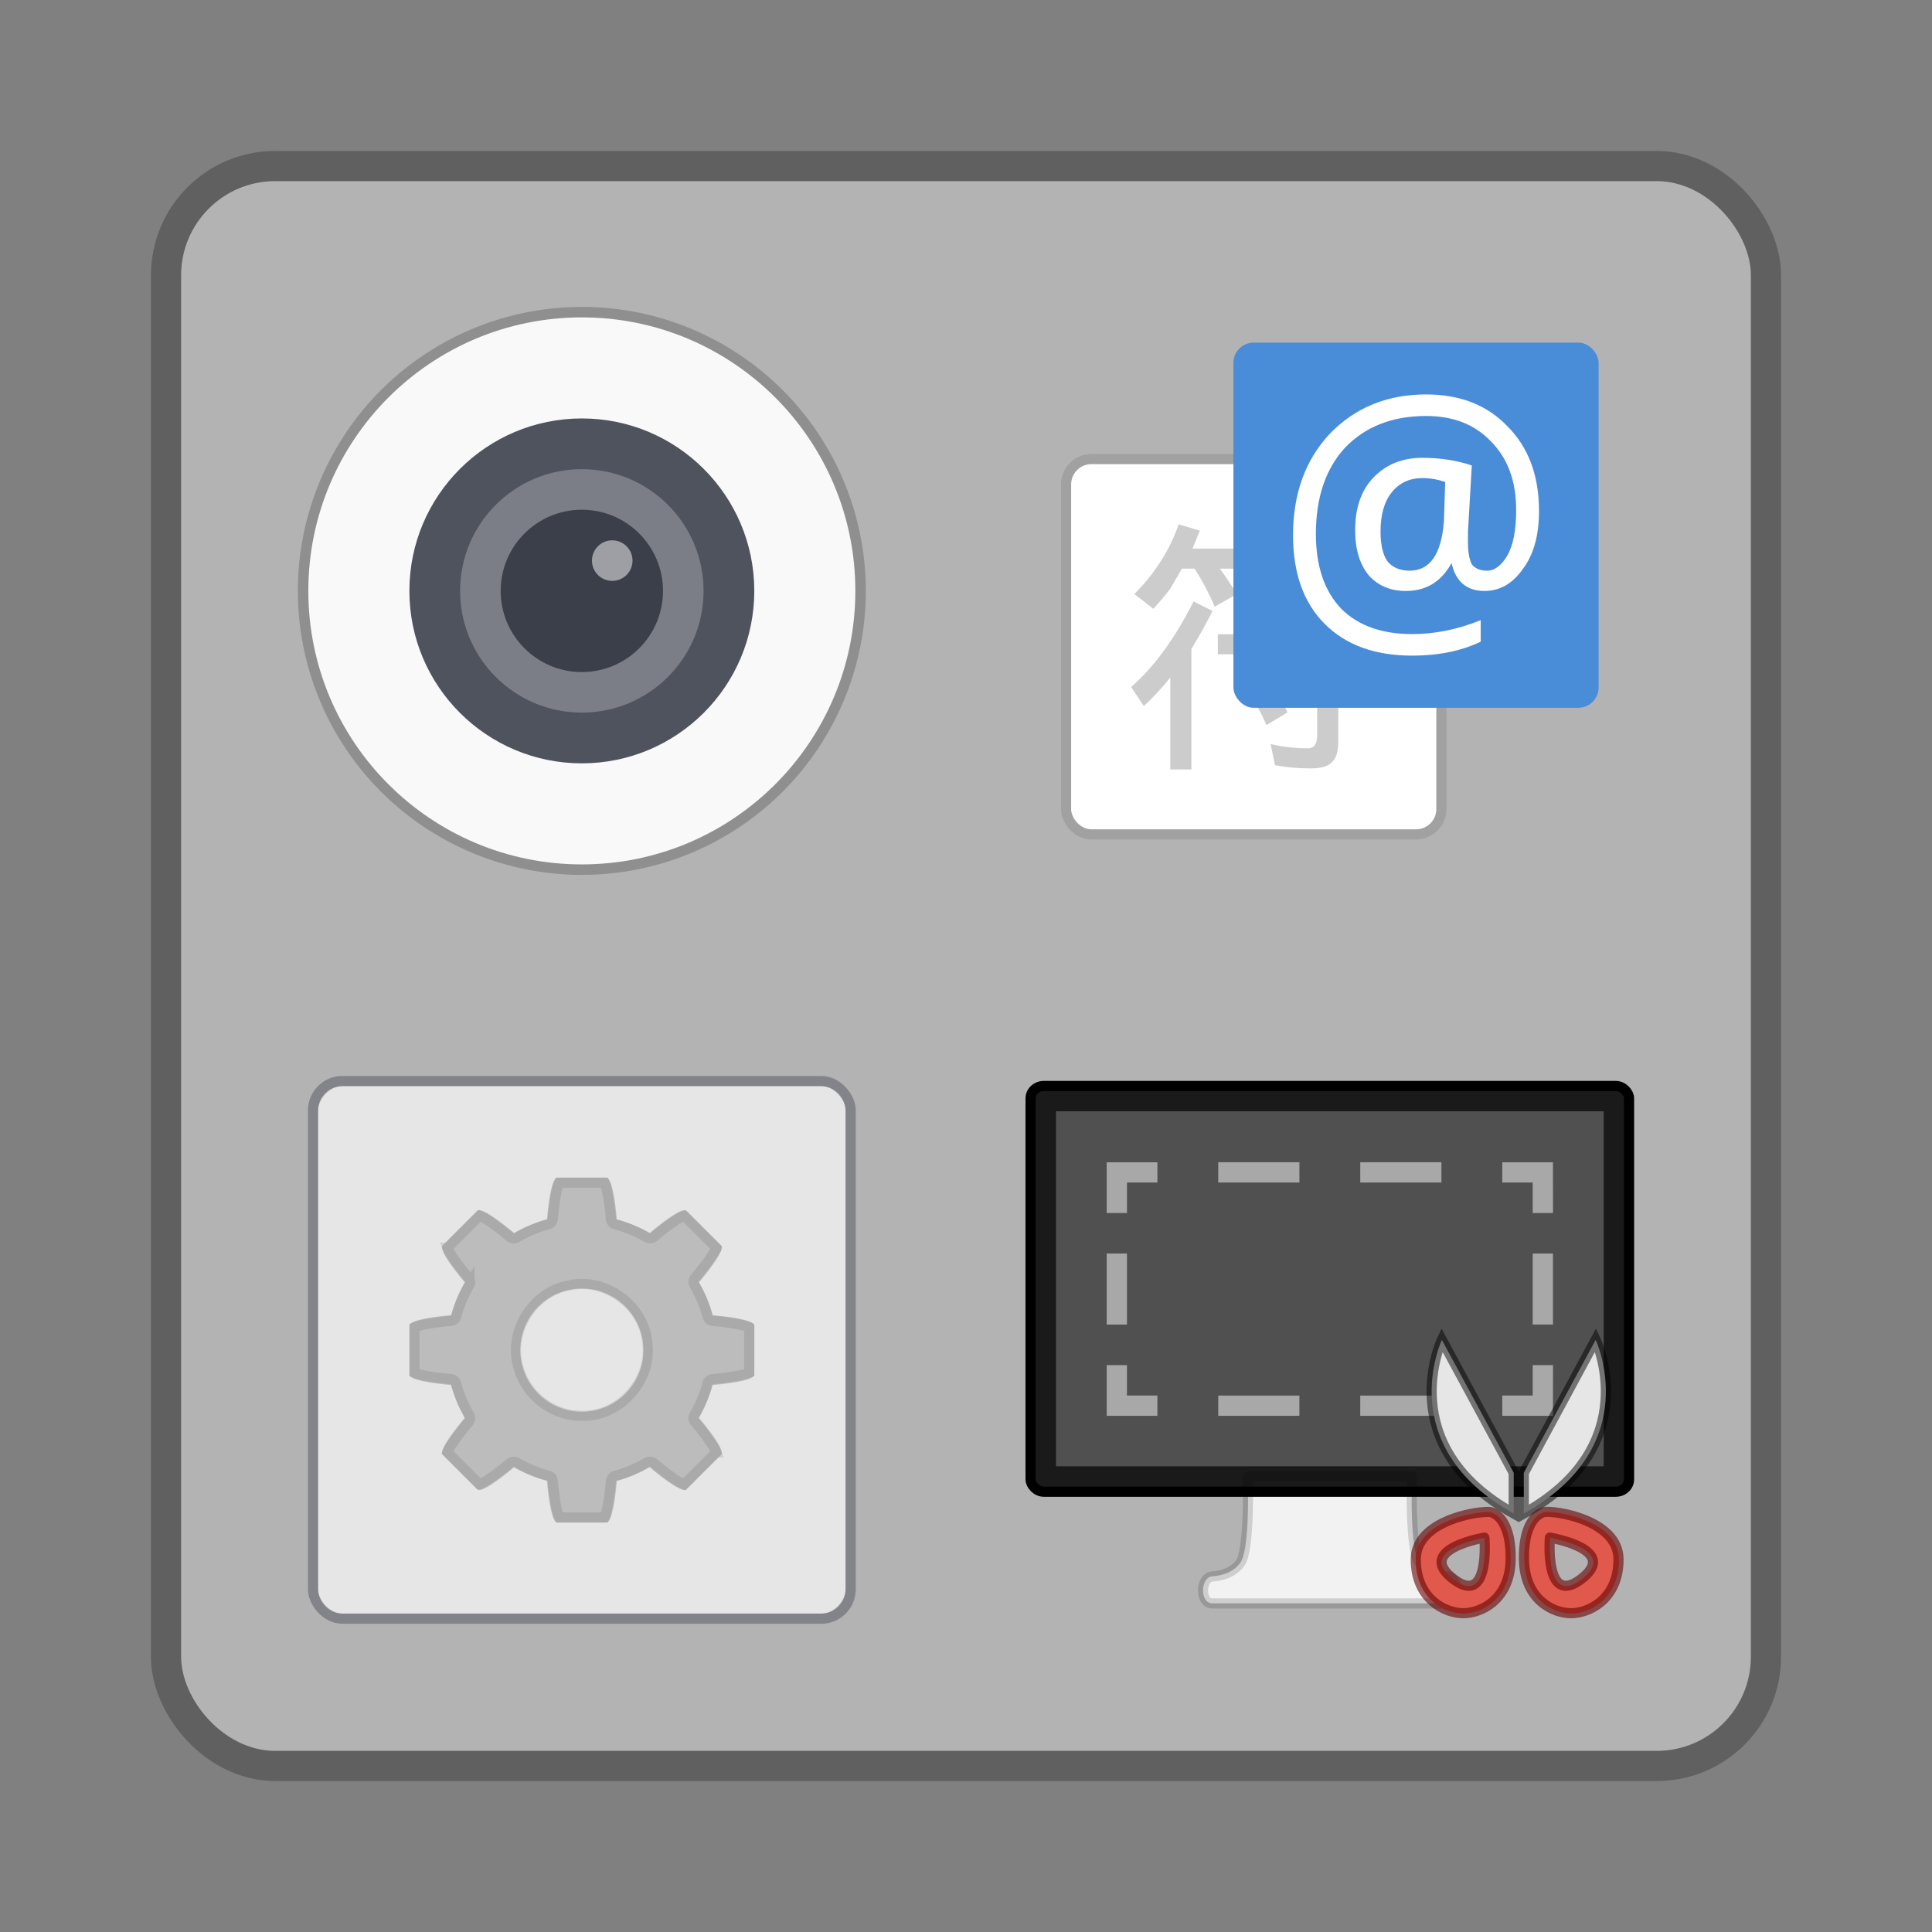 <?xml version="1.0" encoding="UTF-8"?>
<svg width="64" height="64" version="1.1" viewBox="0 0 64 64" xmlns="http://www.w3.org/2000/svg" xmlns:cc="http://creativecommons.org/ns#" xmlns:dc="http://purl.org/dc/elements/1.1/" xmlns:rdf="http://www.w3.org/1999/02/22-rdf-syntax-ns#">
 <rect x="0" y="0" width="64" height="64" fill="#808080" stroke="none"/>
 <rect x="6" y="6" width="52" height="52" rx="3.118" ry="3.118" fill="#b3b3b3" opacity=".9" stroke="#5c5c5c" stroke-linecap="round" stroke-linejoin="round" stroke-width="1.999" paint-order="markers stroke fill"/>
 <rect x="6" y="6" width="52" height="52" rx="3.118" ry="3.118" fill="#b3b3b3" stroke-width="3.78" paint-order="markers stroke fill"/>
 <g transform="translate(.245 .981)">
  <g transform="matrix(1.27 0 0 1.27 8.276 -347.84)" paint-order="stroke markers fill">
   <circle cx="8.467" cy="288.53" r="7.408" opacity=".2"/>
   <circle cx="8.467" cy="288.53" r="7.134" fill="#f9f9f9"/>
   <circle cx="8.467" cy="288.53" r="4.498" fill="#4f535d"/>
   <circle cx="8.467" cy="288.53" r="3.175" fill="#fff" opacity=".25"/>
   <circle cx="8.467" cy="288.53" r="2.117" fill="#3a3f4a"/>
   <circle cx="9.26" cy="287.74" r=".529" fill="#fff" opacity=".5"/>
  </g>
  <g transform="matrix(1.27 0 0 1.27 32.886 -347.67)">
   <rect x="1.852" y="285.09" width="9.525" height="9.525" rx=".529" ry=".529" fill="#fff" opacity=".1" stroke="#000" stroke-width=".529" paint-order="stroke markers fill"/>
   <rect x="1.852" y="285.09" width="9.525" height="9.525" rx=".529" ry=".529" fill="#fff" paint-order="stroke markers fill"/>
   <g aria-label="语">
    <path d="m4.658 286.66 0.551 0.165-0.193 0.468h1.681v0.524h-0.964q0.22 0.303 0.44 0.661l-0.578 0.331q-0.22-0.524-0.524-0.992h-0.33l-0.304 0.523q-0.165 0.22-0.44 0.524l-0.497-0.386q0.8-0.799 1.158-1.819zm2.866 0 0.524 0.165q-0.083 0.248-0.193 0.468h1.957v0.524h-1.158q0.193 0.275 0.358 0.551l-0.496 0.303q-0.22-0.44-0.496-0.854h-0.413q-0.386 0.661-0.717 0.992l-0.496-0.358q0.772-0.772 1.13-1.792zm-2.48 2.011 0.496 0.248q-0.248 0.496-0.552 0.992v3.142h-0.55v-2.397q-0.331 0.413-0.69 0.744l-0.33-0.496q0.909-0.8 1.626-2.233zm0.634 0.855h2.59v-0.69h0.551v0.69h0.965v0.523h-0.964v2.26q0 0.414-0.165 0.551-0.138 0.166-0.551 0.166-0.496 0-0.937-0.083l-0.11-0.551q0.468 0.11 0.964 0.11 0.248 0 0.248-0.33v-2.123h-2.59zm0.992 0.771q0.496 0.579 0.827 1.268l-0.552 0.33q-0.275-0.66-0.799-1.267z" fill="#ccc" font-family="sans-serif" font-size="7.056px" font-weight="400" letter-spacing="0" word-spacing="0" aria-label="符"/>
   </g>
   <rect x="6.085" y="281.92" width="9.525" height="9.525" rx=".529" ry=".529" fill="#498cd8" paint-order="stroke markers fill"/>
   <path d="m11.774 287.67q-0.397 0.728-1.19 0.728-0.596 0-0.96-0.397-0.364-0.43-0.364-1.19 0-0.86 0.463-1.356 0.497-0.53 1.29-0.53 0.695 0 1.29 0.199l-0.1 1.72v0.297q0 0.364 0.1 0.563 0.132 0.165 0.397 0.165 0.298 0 0.53-0.397 0.23-0.397 0.23-1.19 0-1.125-0.66-1.787-0.63-0.661-1.688-0.661-1.322 0-2.116 0.827-0.76 0.827-0.76 2.249 0 1.257 0.66 1.951 0.662 0.662 1.853 0.662 0.893 0 1.786-0.364v0.562q-0.761 0.364-1.786 0.364-1.456 0-2.282-0.827-0.827-0.827-0.827-2.315 0-1.62 0.959-2.646 0.992-1.025 2.513-1.025 1.323 0 2.117 0.827 0.827 0.826 0.827 2.215 0 0.96-0.43 1.522-0.397 0.562-0.992 0.562-0.695 0-0.86-0.728zm-0.165-2.116q-0.298-0.1-0.596-0.1-0.496 0-0.793 0.364-0.298 0.364-0.298 1.026 0 0.496 0.165 0.76 0.199 0.265 0.596 0.265 0.793 0 0.893-1.29z" fill="#fff" font-family="sans-serif" font-size="8.467px" font-weight="400" letter-spacing="0" word-spacing="0" aria-label="@"/>
  </g>
  <g transform="matrix(1.27 0 0 1.27 33.055 -323.21)">
   <path d="m6.329 292.5s0.05 1.634-0.197 1.985c-0.246 0.35-0.736 0.354-0.736 0.354-0.314 0.037-0.317 0.704 0 0.704h6.141c0.317 0 0.315-0.668 0-0.704 0 0-0.49-4e-3 -0.736-0.354s-0.196-1.985-0.196-1.985z" fill="#f2f2f2" overflow="visible"/>
   <rect x=".661" y="282.05" width="15.61" height="10.583" rx=".347" ry=".321" fill="#1a1a1a" stroke="#000" stroke-dashoffset=".5" stroke-linecap="round" stroke-linejoin="round" stroke-width=".265"/>
   <path d="m1.323 282.71h14.287v9.26h-14.287z" fill="#505050"/>
   <path d="m6.329 292.24s0.05 1.898-0.197 2.249c-0.246 0.35-0.736 0.354-0.736 0.354-0.314 0.037-0.317 0.704 0 0.704h6.141c0.317 0 0.315-0.668 0-0.704 0 0-0.49-4e-3 -0.736-0.354s-0.196-2.25-0.196-2.25z" color="#000000" fill="none" opacity=".15" overflow="visible" stroke="#000" stroke-dashoffset=".5" stroke-linecap="round" stroke-linejoin="round" stroke-width=".264"/>
   <path d="m2.646 284.04h1.323v0.529h-1.323zm0 0.529h0.529v0.794h-0.529zm2.91-0.53h2.117v0.529h-2.117zm3.704 0h2.117v0.529h-2.117zm-6.085 2.382v1.852h-0.529v-1.852zm11.112-2.381h-1.323v0.529h1.323zm0 0.529h-0.529v0.794h0.53zm0 1.852v1.852h-0.529v-1.852zm-11.641 4.233h1.323v-0.53h-1.323zm0-0.53h0.529v-0.793h-0.529zm2.91 0.53h2.117v-0.529h-2.117zm3.704 0h2.117v-0.529h-2.117zm5.027 0h-1.323v-0.53h1.323zm0-0.53h-0.529v-0.793h0.53z" fill="#a8a8a8" fill-rule="evenodd" paint-order="fill markers stroke"/>
   <path d="m13.263 292.14-1.874-3.467s-1.31 2.76 1.874 4.529z" fill="#e6e6e6"/>
   <path d="m13.263 292.14-1.874-3.467s-1.31 2.76 1.874 4.529z" fill="none" opacity=".5" stroke="#000" stroke-width=".265"/>
   <path d="m13.526 292.14 1.874-3.467s1.31 2.76-1.874 4.529z" fill="#e6e6e6"/>
   <path d="m13.526 292.14 1.874-3.467s1.31 2.76-1.874 4.529z" fill="none" opacity=".5" stroke="#000" stroke-width=".265"/>
   <g color="#000000">
    <path d="m12.499 293.17c-0.488 0.026-1.792 0.323-1.792 1.234 0 1.04 0.775 1.406 1.238 1.406 0.464 0 1.22-0.35 1.239-1.406 0.014-0.842-0.287-1.182-0.529-1.234a0.78 0.78 0 0 0-0.156 0zm1.568 0c-0.242 0.052-0.543 0.392-0.528 1.234 0.018 1.055 0.766 1.406 1.23 1.406 0.463 0 1.238-0.365 1.238-1.406s-1.698-1.286-1.94-1.234zm-1.568 0.666s0.156 1.8-0.793 1.094c-1.056-0.786 0.793-1.094 0.793-1.094zm1.717 0s1.856 0.308 0.8 1.094c-0.949 0.707-0.8-1.094-0.8-1.094z" fill="#e1594d" overflow="visible"/>
    <path transform="matrix(.264 0 0 .263 -.017 279.85)" d="m47.406 50.625c-1.845 0.098-6.781 1.226-6.781 4.688 0 3.956 2.933 5.343 4.688 5.343 1.754 0 4.619-1.332 4.687-5.343 0.054-3.198-1.085-4.491-2-4.688-0.114-0.025-0.33-0.014-0.594 0zm5.907 0c-0.916 0.197-2.055 1.49-2 4.688 0.068 4.01 2.901 5.343 4.656 5.343 1.754 0 4.687-1.387 4.687-5.343 0-3.957-6.428-4.885-7.343-4.688zm-5.907 2.531s0.594 6.843-3 4.157c-3.996-2.987 3-4.157 3-4.157zm6.469 0s7.027 1.17 3.031 4.157c-3.593 2.686-3.031-4.157-3.031-4.157z" fill="none" opacity=".6" overflow="visible" stroke="#640000" stroke-linecap="round" stroke-linejoin="round" stroke-width="1.004"/>
   </g>
  </g>
  <g transform="matrix(1.27 0 0 1.27 8.277 -322.7)">
   <rect transform="scale(1,-1)" x="1.587" y="-295.41" width="13.758" height="13.758" rx=".637" ry=".637" fill="#e6e6e6" overflow="visible"/>
   <rect x="1.455" y="281.52" width="14.023" height="14.023" rx=".765" ry=".765" fill="none" opacity=".5" overflow="visible" stroke="#555761" stroke-linecap="round" stroke-linejoin="round" stroke-width=".265"/>
   <path d="m7.824 284.04c-0.116 0-0.212 0.447-0.268 1.085a3.534 3.534 0 0 0-0.854 0.36c-0.494-0.414-0.88-0.664-0.961-0.582l-0.91 0.91c-0.081 0.081 0.168 0.467 0.582 0.96a3.534 3.534 0 0 0-0.356 0.854c-0.64 0.057-1.088 0.153-1.088 0.269v1.285c0 0.116 0.446 0.212 1.085 0.268a3.534 3.534 0 0 0 0.357 0.856c-0.412 0.493-0.661 0.877-0.58 0.96l0.91 0.908c0.082 0.082 0.466-0.166 0.957-0.578a3.534 3.534 0 0 0 0.858 0.353c0.056 0.64 0.152 1.088 0.268 1.088h1.286c0.116 0 0.212-0.446 0.269-1.085a3.534 3.534 0 0 0 0.854-0.359c0.493 0.414 0.879 0.663 0.96 0.581l0.91-0.909c0.082-0.082-0.168-0.467-0.581-0.96a3.534 3.534 0 0 0 0.355-0.855c0.64-0.056 1.089-0.152 1.089-0.268v-1.285c0-0.116-0.447-0.212-1.085-0.269a3.534 3.534 0 0 0-0.358-0.856c0.412-0.492 0.662-0.877 0.58-0.959l-0.91-0.909c-0.081-0.082-0.465 0.167-0.957 0.579a3.534 3.534 0 0 0-0.857-0.354c-0.057-0.64-0.153-1.088-0.269-1.088zm0.643 2.892a1.606 1.606 0 0 1 1.606 1.606 1.606 1.606 0 0 1-1.606 1.607 1.606 1.606 0 0 1-1.607-1.607 1.606 1.606 0 0 1 1.607-1.606z" fill="#bcbcbc" overflow="visible" style="isolation:auto;mix-blend-mode:normal"/>
   <path d="m8.468 290.25c0.98 0.03 1.835-0.917 1.705-1.891-0.071-0.979-1.097-1.733-2.05-1.506-0.965 0.17-1.612 1.264-1.293 2.191 0.21 0.704 0.903 1.217 1.638 1.206z" fill="none" opacity=".1" overflow="visible" stroke="#000" stroke-width=".265"/>
   <path d="m7.877 284.17a0.976 0.976 0 0 0-0.06 0.182c-0.042 0.18-0.08 0.447-0.108 0.764a0.159 0.159 0 0 1-0.117 0.14 3.4 3.4 0 0 0-0.82 0.344 0.159 0.159 0 0 1-0.183-0.015 5.836 5.836 0 0 0-0.62-0.466 0.985 0.985 0 0 0-0.172-0.088l-0.835 0.835a0.99 0.99 0 0 0 0.088 0.172c0.098 0.158 0.261 0.375 0.466 0.62 0.044 0.05 0.05 0.124 0.016 0.181a3.419 3.419 0 0 0-0.342 0.822 0.159 0.159 0 0 1-0.14 0.116 5.783 5.783 0 0 0-0.765 0.109 0.988 0.988 0 0 0-0.184 0.06v1.18a0.973 0.973 0 0 0 0.183 0.059c0.179 0.042 0.447 0.08 0.763 0.108a0.159 0.159 0 0 1 0.14 0.117 3.4 3.4 0 0 0 0.343 0.822 0.159 0.159 0 0 1-0.015 0.183 5.829 5.829 0 0 0-0.465 0.618 0.995 0.995 0 0 0-0.088 0.172l0.835 0.835a0.98 0.98 0 0 0 0.171-0.088 5.82 5.82 0 0 0 0.618-0.464 0.159 0.159 0 0 1 0.182-0.016 3.4 3.4 0 0 0 0.823 0.34 0.159 0.159 0 0 1 0.118 0.14c0.028 0.317 0.066 0.585 0.108 0.765 0.02 0.087 0.043 0.15 0.06 0.184h1.18a0.976 0.976 0 0 0 0.059-0.183c0.043-0.179 0.08-0.447 0.109-0.763a0.159 0.159 0 0 1 0.116-0.14 3.4 3.4 0 0 0 0.82-0.345 0.159 0.159 0 0 1 0.183 0.016c0.245 0.205 0.462 0.368 0.62 0.466a0.985 0.985 0 0 0 0.172 0.088l0.835-0.835a0.99 0.99 0 0 0-0.088-0.172 5.835 5.835 0 0 0-0.466-0.62 0.159 0.159 0 0 1-0.016-0.182c0.15-0.257 0.265-0.534 0.342-0.82a0.159 0.159 0 0 1 0.14-0.118 5.78 5.78 0 0 0 0.766-0.108 0.98 0.98 0 0 0 0.183-0.06v-1.18a0.98 0.98 0 0 0-0.182-0.059 5.765 5.765 0 0 0-0.764-0.109 0.159 0.159 0 0 1-0.14-0.116 3.4 3.4 0 0 0-0.343-0.823 0.159 0.159 0 0 1 0.015-0.182c0.205-0.245 0.368-0.461 0.465-0.619a0.995 0.995 0 0 0 0.088-0.171l-0.835-0.835a0.98 0.98 0 0 0-0.17 0.087c-0.158 0.097-0.375 0.26-0.618 0.465a0.159 0.159 0 0 1-0.182 0.015 3.4 3.4 0 0 0-0.824-0.34 0.159 0.159 0 0 1-0.117-0.139 5.793 5.793 0 0 0-0.109-0.766 0.984 0.984 0 0 0-0.06-0.183z" fill="none" opacity=".1" overflow="visible" stroke="#000" stroke-width=".265" style="isolation:auto;mix-blend-mode:normal"/>
  </g>
 </g>
</svg>
